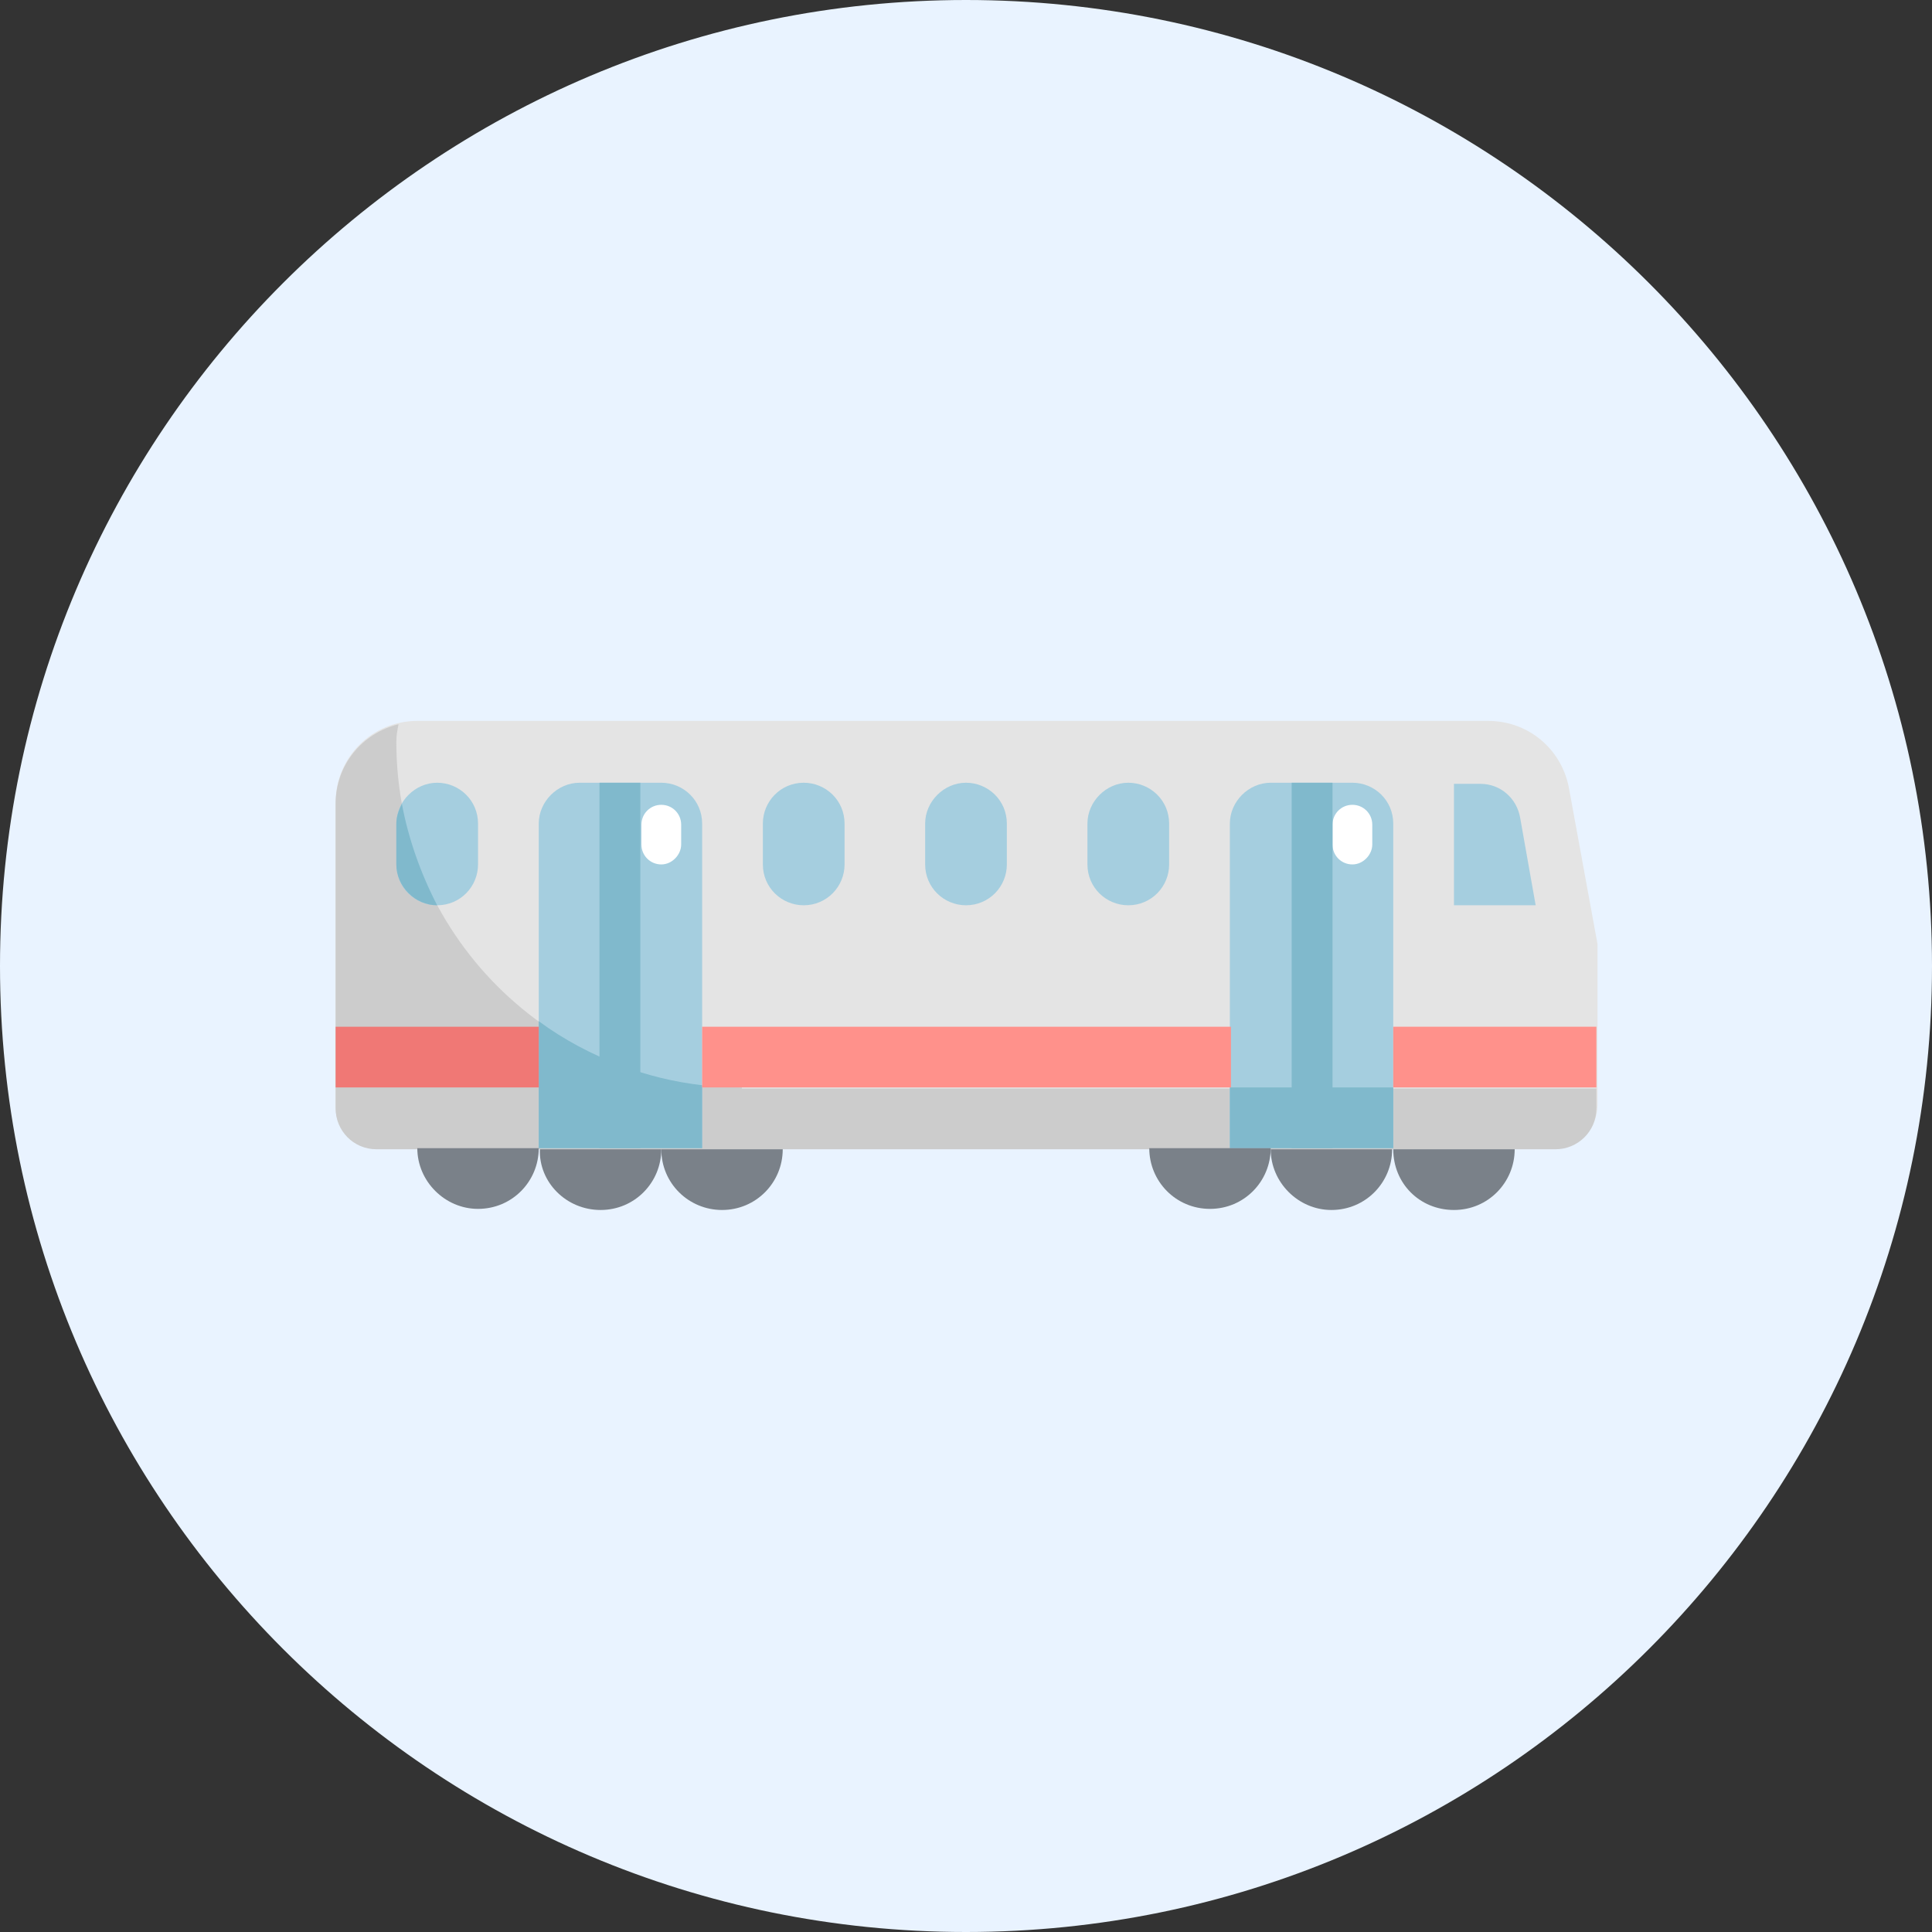 <?xml version="1.0" encoding="utf-8"?>
<!-- Generator: Adobe Illustrator 26.0.3, SVG Export Plug-In . SVG Version: 6.00 Build 0)  -->
<svg version="1.1" id="レイヤー_1" xmlns="http://www.w3.org/2000/svg" xmlns:xlink="http://www.w3.org/1999/xlink" x="0px"
	 y="0px" viewBox="0 0 175 175" style="enable-background:new 0 0 175 175;" xml:space="preserve">
<rect x="0" y="0" width="175" height="175" fill="#333333" stroke="none"/>
<style type="text/css">
	.st0{fill:#E9F3FF;}
	.st1{fill:#E4E4E4;}
	.st2{fill:#CCCCCC;}
	.st3{fill:#A5CEDF;}
	.st4{fill:#80B9CC;}
	.st5{fill:#F07875;}
	.st6{fill:#FF918B;}
	.st7{fill:#7A8189;}
	.st8{fill:#FFFFFF;}
</style>
<path class="st0" d="M175,87.5c0,48.3-39.2,87.5-87.5,87.5S0,135.8,0,87.5S39.2,0,87.5,0S175,39.2,175,87.5z"/>
<g id="Layer_31_00000145054070341796903180000003044890230493720214_">
	<path class="st1" d="M140.9,104H34.1c-2,0-3.7-1.6-3.7-3.7V72.7c0-4.1,3.3-7.4,7.4-7.4h97c3.6,0,6.6,2.5,7.3,6l2.6,14.2v14.7
		C144.6,102.4,142.9,104,140.9,104z"/>
	<path class="st2" d="M67.2,98.5c-17.3,0-31.3-14-31.3-31.3c0-0.6,0.1-1.1,0.2-1.6c-3.3,0.8-5.7,3.7-5.7,7.2v27.6
		c0,2,1.6,3.7,3.7,3.7h106.8c2,0,3.7-1.6,3.7-3.7v-1.8H67.2z"/>
	<path class="st3" d="M139.1,82h-7.4v-11h2.4c1.8,0,3.3,1.3,3.6,3.1L139.1,82z"/>
	<path class="st3" d="M39.6,70.9L39.6,70.9c2,0,3.7,1.6,3.7,3.7v3.7c0,2-1.6,3.7-3.7,3.7l0,0c-2,0-3.7-1.6-3.7-3.7v-3.7
		C35.9,72.6,37.6,70.9,39.6,70.9z"/>
	<path class="st4" d="M39.6,82c-1.5-2.9-2.6-6-3.2-9.2c-0.3,0.6-0.5,1.2-0.5,1.8v3.7C35.9,80.3,37.6,82,39.6,82L39.6,82z"/>
	<path class="st3" d="M72.8,70.9L72.8,70.9c2,0,3.7,1.6,3.7,3.7v3.7c0,2-1.6,3.7-3.7,3.7l0,0c-2,0-3.7-1.6-3.7-3.7v-3.7
		C69.1,72.6,70.7,70.9,72.8,70.9z"/>
	<path class="st3" d="M87.5,70.9L87.5,70.9c2,0,3.7,1.6,3.7,3.7v3.7c0,2-1.6,3.7-3.7,3.7l0,0c-2,0-3.7-1.6-3.7-3.7v-3.7
		C83.8,72.6,85.5,70.9,87.5,70.9z"/>
	<path class="st3" d="M102.2,70.9L102.2,70.9c2,0,3.7,1.6,3.7,3.7v3.7c0,2-1.6,3.7-3.7,3.7l0,0c-2,0-3.7-1.6-3.7-3.7v-3.7
		C98.5,72.6,100.2,70.9,102.2,70.9z"/>
	<path class="st3" d="M118.8,70.9h3.7c2,0,3.7,1.6,3.7,3.7V104l0,0h-7.4l0,0V70.9L118.8,70.9z"/>
	<path class="st3" d="M115.1,70.9h3.7l0,0V104l0,0h-7.4l0,0V74.6C111.4,72.6,113.1,70.9,115.1,70.9z"/>
	<path class="st4" d="M111.4,98.5h7.4v5.5h-7.4V98.5z"/>
	<path class="st4" d="M118.8,98.5h7.4v5.5h-7.4V98.5z"/>
	<path class="st3" d="M56.2,70.9h3.7c2,0,3.7,1.6,3.7,3.7V104l0,0h-7.4l0,0V70.9L56.2,70.9z"/>
	<path class="st3" d="M52.5,70.9h3.7l0,0V104l0,0h-7.4l0,0V74.6C48.8,72.6,50.5,70.9,52.5,70.9z"/>
	<path class="st4" d="M63.6,98.3v5.7h-7.4v-7.5C58.6,97.4,61,98,63.6,98.3z"/>
	<path class="st4" d="M56.2,96.5v7.5h-7.4V92.5C51.1,94.2,53.6,95.5,56.2,96.5L56.2,96.5z"/>
	<path class="st5" d="M30.4,93h18.4v5.5H30.4V93z"/>
	<path class="st6" d="M126.2,93h18.4v5.5h-18.4V93z"/>
	<path class="st6" d="M63.6,93h47.9v5.5H63.6V93z"/>
	<g>
		<path class="st7" d="M43.3,109.5c3.1,0,5.5-2.5,5.5-5.5h-11C37.8,107,40.3,109.5,43.3,109.5z"/>
		<path class="st7" d="M54.4,109.6c3.1,0,5.5-2.5,5.5-5.5h-11C48.8,107.1,51.3,109.6,54.4,109.6z"/>
		<path class="st7" d="M65.4,109.6c3.1,0,5.5-2.5,5.5-5.5h-11C59.9,107.2,62.4,109.6,65.4,109.6z"/>
		<path class="st7" d="M109.6,109.5c3.1,0,5.5-2.5,5.5-5.5h-11C104.1,107,106.5,109.5,109.6,109.5z"/>
		<path class="st7" d="M120.6,109.6c3.1,0,5.5-2.5,5.5-5.5h-11C115.1,107.1,117.6,109.6,120.6,109.6z"/>
		<path class="st7" d="M131.7,109.6c3.1,0,5.5-2.5,5.5-5.5h-11C126.2,107.2,128.6,109.6,131.7,109.6z"/>
	</g>
	<path class="st8" d="M59.9,78.3c-1,0-1.8-0.8-1.8-1.8v-1.8c0-1,0.8-1.8,1.8-1.8c1,0,1.8,0.8,1.8,1.8v1.8
		C61.7,77.4,60.9,78.3,59.9,78.3z"/>
	<path class="st8" d="M122.5,78.3c-1,0-1.8-0.8-1.8-1.8v-1.8c0-1,0.8-1.8,1.8-1.8s1.8,0.8,1.8,1.8v1.8
		C124.3,77.4,123.5,78.3,122.5,78.3z"/>
	<path class="st4" d="M54.4,70.9H58V104h-3.7V70.9z"/>
	<path class="st4" d="M117,70.9h3.7V104H117V70.9z"/>
</g>
</svg>
